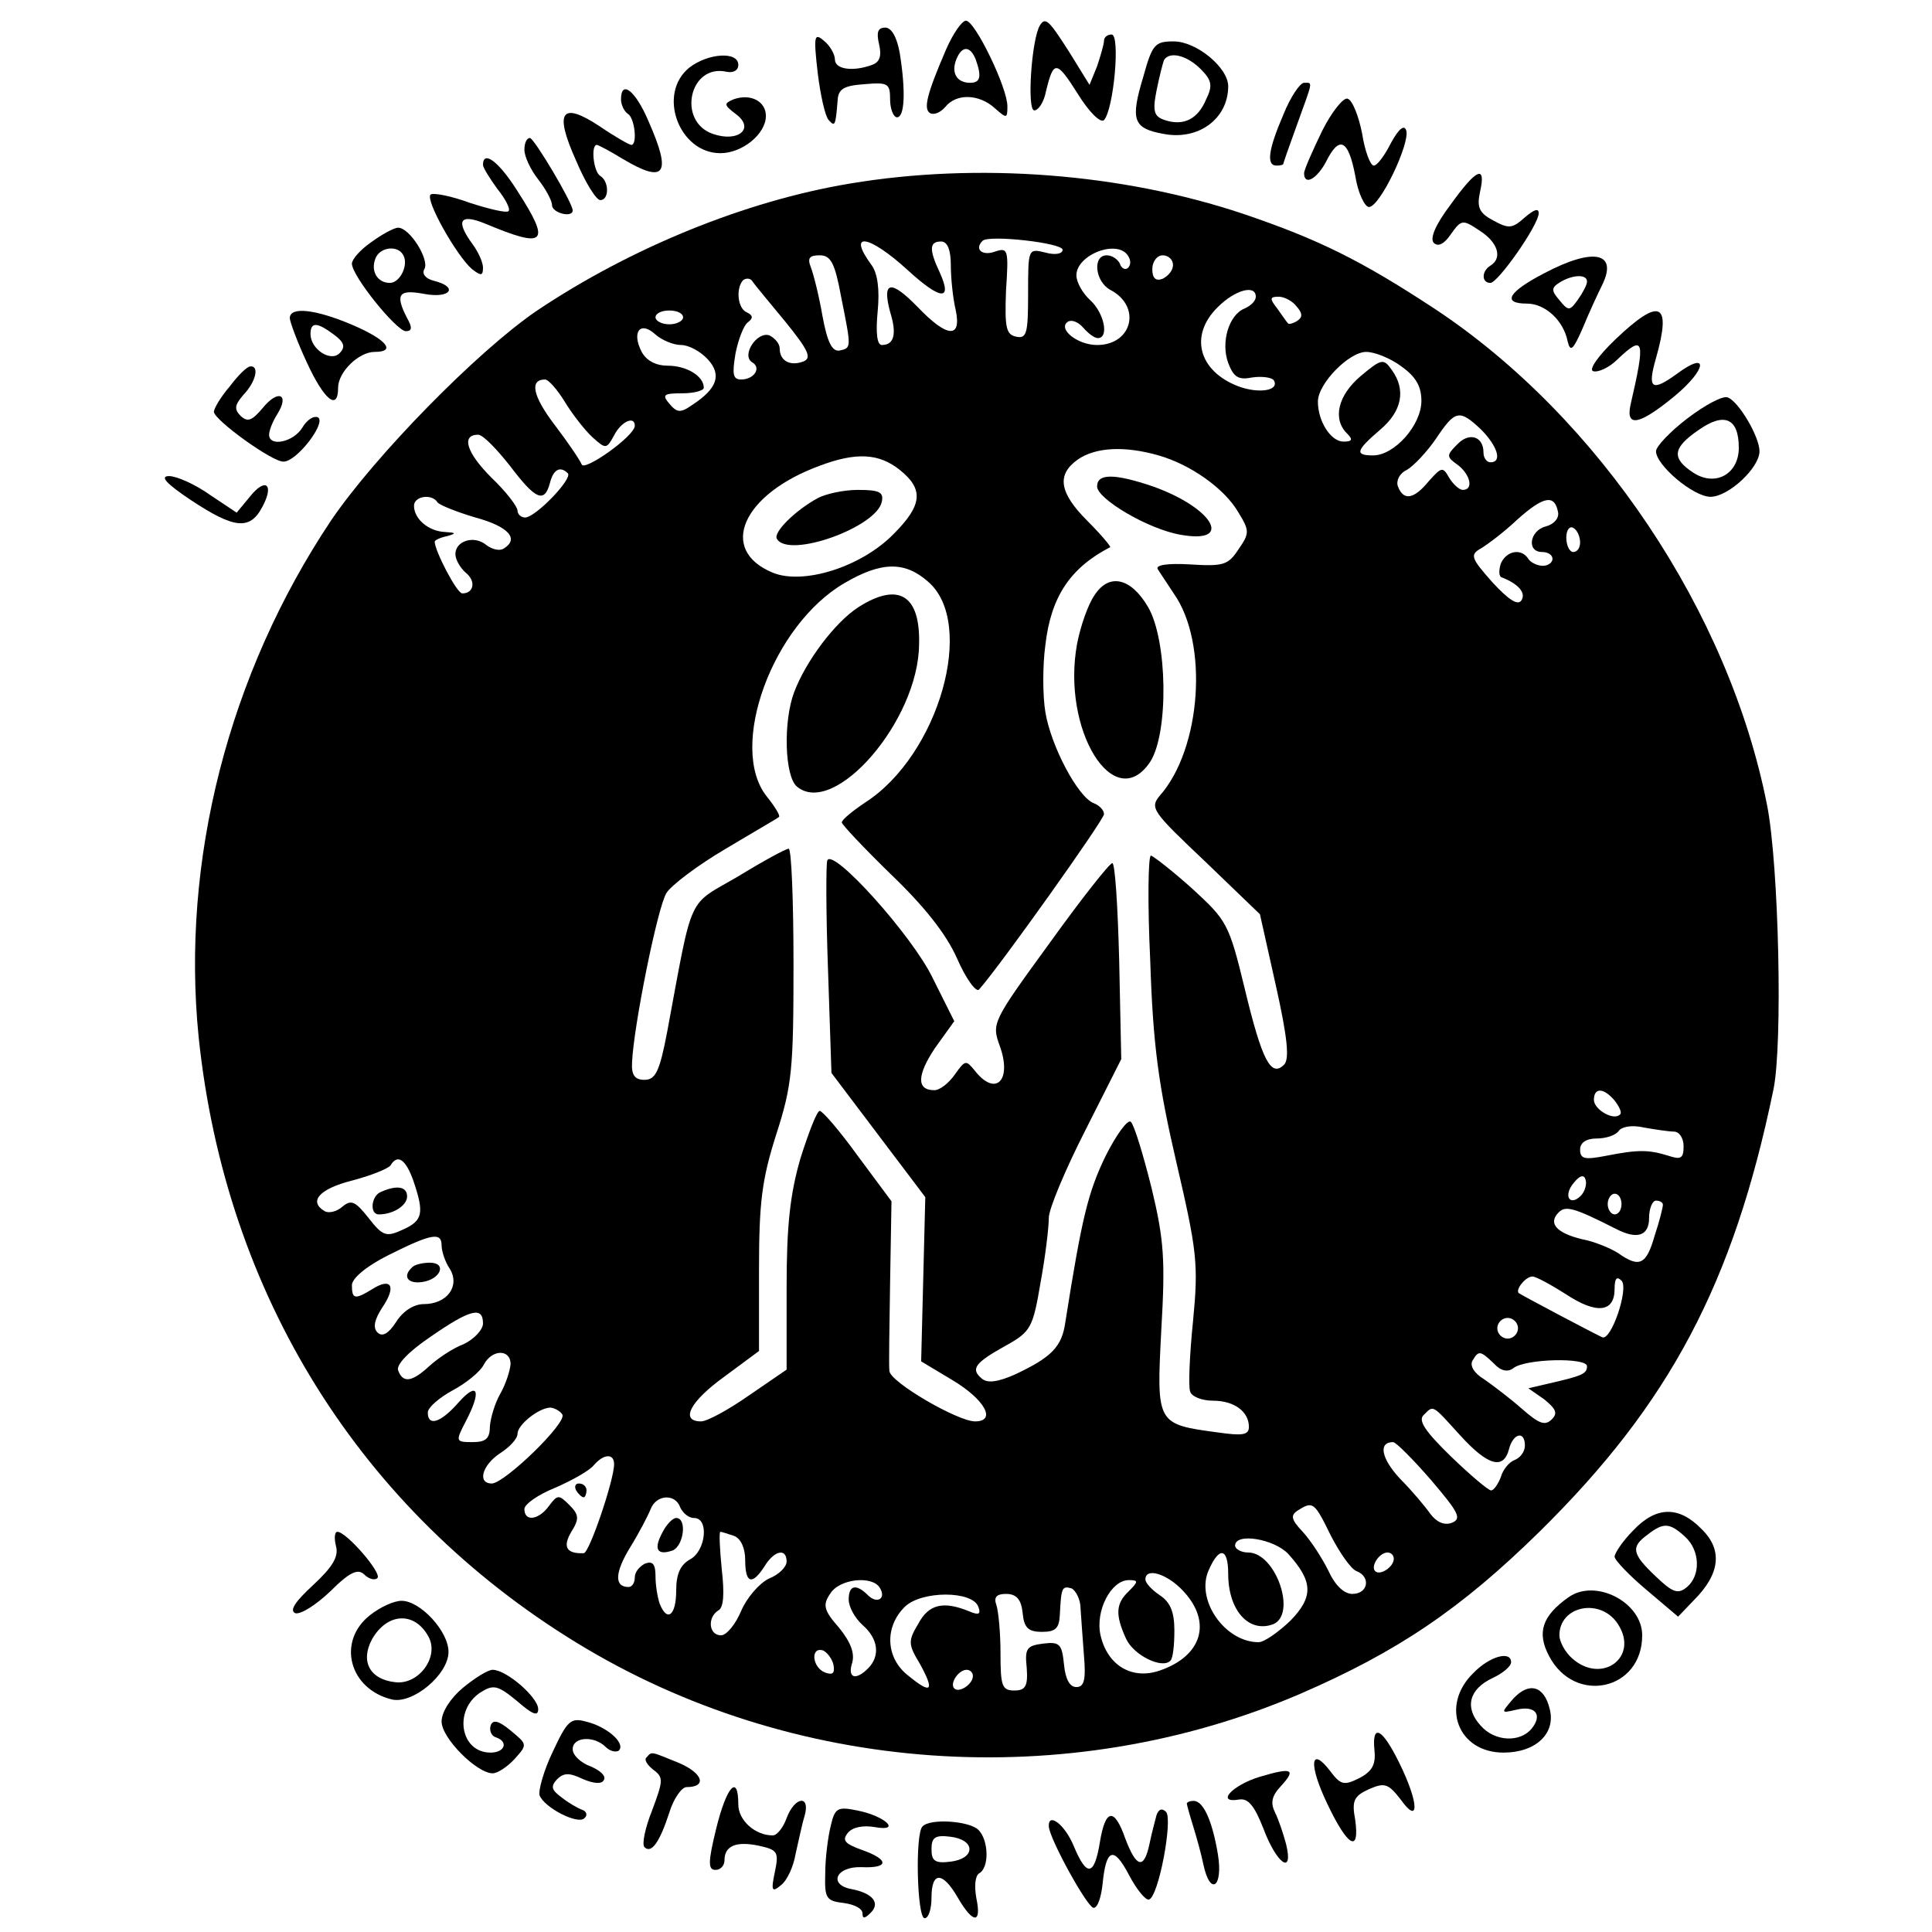 <?xml version="1.0" standalone="no"?>
<!DOCTYPE svg PUBLIC "-//W3C//DTD SVG 20010904//EN"
 "http://www.w3.org/TR/2001/REC-SVG-20010904/DTD/svg10.dtd">
<svg version="1.0" xmlns="http://www.w3.org/2000/svg"
 width="280pt" height="280pt" viewBox="0 0 280 280"
 preserveAspectRatio="xMidYMid meet">
<g transform="translate(0,280) scale(0.1,-0.1)"
fill="#000000" stroke="none">
<path d="M1371 2728 c-28 -65 -33 -86 -23 -92 6 -3 15 1 22 9 16 20 49 19 72
-2 17 -15 18 -15 18 3 0 27 -47 124 -60 124 -6 0 -19 -19 -29 -42z m43 -14 c9
-25 7 -34 -8 -34 -19 0 -28 14 -20 34 8 20 20 20 28 0z"/>
<path d="M1507 2763 c-12 -20 -19 -123 -8 -123 6 0 14 12 17 28 11 45 15 45
46 -4 16 -26 33 -43 38 -38 14 15 24 124 11 124 -6 0 -11 -4 -11 -9 0 -5 -5
-22 -10 -37 l-11 -27 -29 47 c-30 47 -35 52 -43 39z"/>
<path d="M1274 2736 c4 -17 1 -26 -10 -30 -27 -10 -54 -7 -54 8 0 7 -7 20 -16
27 -14 12 -15 7 -9 -46 4 -33 11 -64 16 -69 9 -10 10 -9 13 29 1 16 9 21 39
23 34 3 37 1 37 -22 0 -14 5 -26 10 -26 11 0 13 37 4 93 -4 23 -12 37 -21 37
-11 0 -13 -7 -9 -24z"/>
<path d="M1657 2689 c-19 -63 -15 -75 29 -83 51 -10 94 22 94 69 0 27 -46 65
-79 65 -27 0 -31 -4 -44 -51z m83 11 c16 -16 18 -24 8 -44 -12 -29 -33 -39
-60 -30 -15 5 -18 12 -12 42 4 20 9 40 11 45 8 13 33 7 53 -13z"/>
<path d="M999 2702 c-47 -38 -15 -124 45 -124 32 0 66 28 66 54 0 21 -22 33
-47 24 -14 -6 -14 -8 3 -21 29 -21 4 -42 -33 -29 -52 18 -34 102 20 90 10 -2
17 2 17 10 0 20 -44 17 -71 -4z"/>
<path d="M1860 2634 c-22 -51 -25 -74 -10 -74 6 0 10 1 10 3 0 1 9 27 20 57
23 64 23 60 10 60 -6 0 -20 -21 -30 -46z"/>
<path d="M900 2656 c0 -8 5 -18 10 -21 10 -6 14 -45 5 -45 -3 0 -24 12 -46 27
-56 37 -66 21 -34 -50 13 -31 29 -57 35 -57 13 0 13 27 0 35 -10 6 -14 45 -5
45 2 0 19 -9 37 -20 62 -37 72 -23 38 54 -19 45 -40 61 -40 32z"/>
<path d="M1916 2610 c-14 -29 -26 -56 -26 -61 0 -19 19 -8 32 17 19 38 32 32
42 -20 4 -26 14 -46 20 -46 16 0 60 93 54 111 -3 9 -11 2 -22 -18 -9 -18 -20
-33 -25 -33 -5 0 -13 21 -17 47 -5 25 -14 48 -21 50 -6 2 -23 -19 -37 -47z"/>
<path d="M760 2583 c0 -10 9 -29 20 -43 11 -14 20 -31 20 -37 0 -12 30 -19 30
-8 0 11 -56 105 -62 105 -5 0 -8 -8 -8 -17z"/>
<path d="M700 2561 c0 -4 10 -20 21 -35 12 -15 19 -29 16 -32 -3 -3 -28 3 -56
12 -27 10 -53 15 -57 12 -8 -8 38 -89 60 -108 13 -10 16 -10 16 2 0 8 -7 23
-15 34 -25 34 -19 45 18 30 88 -37 96 -29 47 47 -27 43 -50 60 -50 38z"/>
<path d="M1232 2534 c-151 -25 -318 -93 -455 -185 -86 -59 -233 -209 -297
-303 -149 -223 -218 -494 -192 -750 39 -372 234 -685 548 -877 312 -191 710
-219 1048 -74 141 61 233 123 347 235 189 186 281 360 339 640 14 65 8 327 -9
413 -55 280 -244 562 -481 719 -108 71 -169 101 -278 138 -176 59 -385 75
-570 44z m308 -96 c0 -6 -11 -8 -25 -4 -25 6 -25 6 -25 -60 0 -57 -2 -65 -17
-62 -15 3 -17 13 -15 67 4 60 3 63 -17 56 -18 -6 -29 4 -17 16 9 9 116 -3 116
-13z m-225 -29 c48 -44 66 -46 47 -4 -16 34 -15 45 2 45 9 0 14 -12 14 -34 0
-19 3 -48 7 -65 9 -42 -12 -41 -55 4 -39 40 -52 38 -40 -7 10 -32 6 -48 -12
-48 -7 0 -9 18 -6 49 3 31 0 55 -9 67 -36 49 -4 44 52 -7z m320 20 c4 -6 4
-13 0 -17 -4 -4 -10 -1 -12 6 -3 6 -11 12 -19 12 -21 0 -17 -38 5 -50 46 -24
32 -80 -19 -80 -29 0 -58 24 -42 34 6 3 15 -1 22 -9 7 -8 16 -15 21 -15 17 0
9 37 -11 55 -11 10 -20 26 -20 36 0 30 60 53 75 28z m-416 -59 c15 -75 15 -74
-2 -78 -11 -2 -18 12 -25 50 -5 29 -13 61 -17 71 -5 13 -2 17 13 17 16 0 22
-11 31 -60z m481 46 c0 -8 -7 -16 -15 -20 -10 -4 -15 1 -15 14 0 11 7 20 15
20 8 0 15 -6 15 -14z m-562 -82 c34 -42 39 -53 26 -58 -19 -7 -34 1 -34 19 0
7 -7 15 -15 19 -18 6 -41 -29 -25 -39 14 -8 3 -25 -16 -25 -12 0 -13 8 -8 38
4 20 12 41 18 45 8 6 7 10 -1 14 -14 5 -17 35 -6 47 4 3 10 3 13 -1 3 -5 25
-31 48 -59z m682 36 c0 -6 -7 -13 -16 -17 -23 -9 -35 -49 -24 -79 8 -21 15
-25 35 -21 14 2 28 0 31 -4 9 -15 -21 -20 -51 -9 -58 22 -72 74 -30 115 25 25
55 33 55 15z m59 -14 c9 -10 9 -16 1 -21 -6 -4 -12 -5 -13 -4 -2 2 -9 12 -16
22 -11 14 -11 17 2 17 8 0 20 -6 26 -14z m-889 -16 c0 -5 -9 -10 -20 -10 -11
0 -20 5 -20 10 0 6 9 10 20 10 11 0 20 -4 20 -10z m-3 -40 c11 0 28 -9 39 -21
20 -22 14 -42 -23 -66 -17 -12 -22 -11 -33 2 -11 13 -8 15 19 15 17 0 31 4 31
8 0 17 -25 32 -52 32 -17 0 -31 7 -38 20 -15 29 -2 45 19 26 10 -9 27 -16 38
-16z m1044 -31 c21 -15 29 -29 29 -50 0 -35 -39 -79 -70 -79 -27 0 -25 7 10
37 32 27 38 58 17 87 -12 17 -15 16 -45 -9 -33 -28 -41 -62 -20 -83 9 -9 8
-12 -5 -12 -18 0 -37 29 -37 58 0 26 45 72 70 72 12 0 35 -9 51 -21z m-1212
-52 c11 -18 29 -41 40 -51 19 -17 20 -17 31 3 10 20 30 29 30 14 0 -15 -74
-67 -77 -56 -3 7 -20 32 -39 57 -32 42 -37 66 -14 66 5 0 18 -15 29 -33z
m1327 -39 c24 -24 32 -48 14 -48 -5 0 -10 6 -10 14 0 24 -21 30 -38 12 -16
-16 -16 -18 1 -30 18 -14 23 -36 7 -36 -5 0 -14 8 -20 18 -9 16 -11 15 -29 -5
-22 -27 -37 -29 -45 -8 -3 8 2 19 13 24 10 6 29 26 42 45 28 42 34 43 65 14z
m-1407 -53 c37 -49 50 -55 58 -25 5 20 15 25 26 14 7 -8 -47 -64 -62 -64 -6 0
-11 5 -11 10 0 6 -17 28 -38 48 -36 36 -44 62 -19 62 7 0 27 -21 46 -45z m940
15 c46 -13 96 -48 116 -83 16 -26 16 -30 0 -53 -15 -23 -22 -25 -70 -22 -34 2
-51 -1 -47 -7 3 -5 14 -21 23 -35 51 -72 40 -225 -20 -293 -15 -18 -11 -23 65
-95 l80 -77 23 -103 c17 -76 20 -107 12 -115 -19 -19 -32 6 -57 110 -23 95
-26 99 -76 145 -29 26 -56 47 -60 48 -4 0 -5 -69 -1 -152 4 -123 12 -181 38
-293 30 -129 32 -147 24 -230 -5 -49 -7 -96 -4 -102 2 -7 17 -13 33 -13 31 0
52 -16 52 -38 0 -12 -10 -13 -45 -8 -89 12 -89 12 -82 148 6 102 4 131 -14
206 -12 48 -25 91 -30 96 -4 5 -21 -18 -37 -50 -25 -52 -34 -88 -58 -240 -5
-36 -20 -51 -73 -76 -25 -11 -40 -13 -48 -6 -17 14 -10 23 35 48 36 20 39 26
50 91 7 38 12 80 12 94 0 13 24 70 53 127 l52 103 -3 143 c-2 78 -6 142 -10
141 -4 0 -45 -52 -91 -116 -83 -114 -84 -116 -72 -149 18 -50 -6 -74 -36 -36
-13 16 -14 16 -29 -5 -9 -13 -22 -23 -30 -23 -26 0 -25 22 1 61 l28 39 -31 62
c-29 61 -145 190 -153 171 -2 -4 -2 -75 1 -158 l5 -150 68 -90 68 -90 -3 -119
-3 -119 45 -27 c47 -28 65 -60 33 -60 -25 0 -123 57 -124 73 -1 6 0 65 1 129
l2 117 -49 66 c-26 36 -51 65 -55 65 -4 0 -16 -31 -28 -69 -15 -52 -20 -97
-20 -187 l0 -119 -54 -37 c-30 -21 -61 -38 -70 -38 -31 0 -16 29 34 65 l50 37
0 117 c0 98 4 131 25 197 23 71 25 95 25 246 0 93 -3 168 -7 168 -4 0 -37 -18
-73 -40 -75 -44 -65 -21 -103 -225 -11 -58 -17 -70 -33 -70 -14 0 -19 7 -18
25 2 51 37 226 50 246 7 11 45 40 86 64 40 24 75 44 77 46 2 2 -6 15 -18 30
-56 71 8 248 113 309 53 31 87 32 121 2 70 -60 16 -251 -91 -320 -18 -12 -34
-25 -34 -29 0 -3 32 -37 71 -75 48 -46 80 -86 96 -122 13 -30 28 -50 32 -45
31 35 181 246 181 254 0 6 -7 13 -15 16 -23 9 -62 83 -70 132 -4 24 -4 68 0
97 8 70 36 112 94 142 1 1 -13 18 -33 38 -41 41 -45 67 -14 89 26 18 68 20
117 6z m-375 -21 c35 -28 33 -51 -9 -93 -47 -48 -131 -74 -175 -56 -80 33 -44
114 68 155 53 20 86 18 116 -6z m-670 -47 c3 -4 28 -14 55 -22 48 -13 64 -31
41 -45 -6 -4 -17 -1 -25 5 -18 15 -45 6 -45 -13 0 -8 7 -20 15 -27 15 -12 12
-30 -5 -30 -8 0 -40 62 -40 75 0 2 8 6 18 8 14 4 13 5 -3 6 -24 1 -45 19 -45
38 0 14 26 18 34 5z m1624 -14 c2 -9 -6 -18 -18 -21 -23 -6 -28 -37 -5 -37 8
0 15 -4 15 -10 0 -5 -6 -10 -14 -10 -8 0 -18 5 -21 10 -10 16 -32 12 -40 -7
-3 -10 -3 -19 2 -20 23 -9 35 -22 28 -33 -5 -8 -18 0 -42 26 -31 35 -33 40
-17 49 10 6 34 24 53 42 38 34 54 37 59 11z m32 -44 c0 -8 -4 -14 -10 -14 -5
0 -10 9 -10 21 0 11 5 17 10 14 6 -3 10 -13 10 -21z m50 -809 c7 -9 11 -18 8
-20 -9 -10 -38 7 -38 21 0 18 14 18 30 -1z m86 -45 c8 0 14 -10 14 -21 0 -18
-4 -20 -22 -14 -29 9 -44 9 -90 0 -31 -6 -38 -5 -38 9 0 10 9 16 24 16 14 0
28 5 32 11 4 6 19 9 36 5 17 -3 37 -6 44 -6z m-1827 -71 c16 -47 14 -58 -15
-71 -24 -11 -29 -10 -50 17 -19 24 -25 27 -38 16 -8 -7 -20 -10 -26 -6 -23 14
-7 32 40 44 27 7 52 17 56 22 10 17 22 9 33 -22z m1692 -22 c-16 -16 -26 0
-10 19 9 11 15 12 17 4 2 -6 -1 -17 -7 -23z m59 -12 c0 -8 -4 -15 -10 -15 -5
0 -10 7 -10 15 0 8 5 15 10 15 6 0 10 -7 10 -15z m60 -1 c0 -4 -5 -24 -12 -45
-12 -42 -22 -47 -53 -25 -11 7 -35 17 -52 20 -37 9 -50 23 -34 39 10 10 22 7
83 -24 31 -16 48 -10 48 16 0 14 5 25 10 25 6 0 10 -3 10 -6z m-1770 -59 c0
-8 5 -24 12 -34 15 -25 -4 -51 -38 -51 -14 0 -30 -10 -40 -26 -11 -17 -20 -22
-27 -15 -7 7 -4 19 7 36 21 31 13 44 -14 27 -26 -16 -30 -15 -30 6 1 10 21 27
53 43 62 31 77 34 77 14z m1630 -71 c44 -29 70 -26 70 8 0 15 3 19 10 12 11
-11 -15 -88 -28 -82 -17 8 -117 61 -121 64 -5 5 10 24 20 24 5 0 27 -12 49
-26z m-1570 -42 c0 -9 -13 -23 -28 -30 -16 -6 -38 -21 -50 -32 -25 -23 -38
-25 -45 -6 -3 8 15 27 46 48 59 41 77 45 77 20z m1500 -7 c0 -8 -7 -15 -15
-15 -8 0 -15 7 -15 15 0 8 7 15 15 15 8 0 15 -7 15 -15z m-1460 -52 c-1 -10
-7 -29 -15 -43 -8 -14 -14 -35 -15 -47 0 -18 -6 -23 -25 -23 -25 0 -25 1 -10
30 23 44 18 59 -10 28 -26 -30 -45 -36 -45 -15 0 7 16 21 36 32 19 10 40 27
45 37 12 23 39 23 39 1z m1425 1 c10 -11 20 -13 28 -7 17 14 107 16 107 3 0
-11 -7 -14 -55 -25 l-30 -7 23 -16 c17 -14 20 -20 11 -29 -10 -10 -19 -6 -43
15 -17 15 -42 34 -55 43 -15 9 -21 20 -17 27 9 15 11 15 31 -4z m-1350 -74 c7
-12 -83 -99 -102 -100 -22 0 -14 27 12 44 14 9 25 21 25 28 0 13 30 37 47 38
6 0 15 -5 18 -10z m1301 -30 c40 -44 63 -51 71 -20 6 23 23 27 23 5 0 -9 -7
-18 -15 -21 -8 -3 -17 -14 -20 -25 -4 -10 -10 -19 -14 -19 -4 0 -30 22 -58 49
-37 36 -48 52 -40 60 15 15 12 16 53 -29z m-42 -65 c40 -47 45 -56 30 -62 -11
-4 -22 1 -31 13 -7 10 -27 34 -44 51 -27 29 -32 53 -10 53 4 0 29 -25 55 -55z
m-1184 23 c0 -23 -36 -129 -44 -129 -25 -1 -31 9 -18 31 12 19 11 25 -3 39
-15 15 -17 15 -29 -1 -15 -21 -36 -24 -36 -5 0 7 20 21 45 31 25 11 50 25 56
33 14 16 29 17 29 1z m96 -63 c4 -8 12 -15 20 -15 22 0 17 -48 -6 -60 -14 -8
-20 -21 -20 -45 0 -36 -13 -47 -24 -19 -3 9 -6 26 -6 40 0 17 -4 22 -15 18 -8
-4 -15 -12 -15 -20 0 -8 -4 -14 -9 -14 -21 0 -20 21 2 57 13 21 26 46 30 56 8
21 36 23 43 2z m943 -41 c13 -25 29 -48 37 -51 21 -8 17 -33 -6 -33 -12 0 -25
12 -35 34 -9 18 -25 43 -37 56 -17 18 -18 24 -7 31 22 14 24 12 48 -37z m-865
0 c10 -4 16 -18 16 -35 0 -34 10 -37 28 -9 14 23 32 27 32 7 0 -8 -11 -19 -26
-25 -14 -7 -32 -28 -40 -47 -8 -19 -21 -35 -29 -35 -18 0 -20 26 -4 36 8 4 9
25 5 60 -3 30 -4 54 -2 54 2 0 11 -3 20 -6z m803 -26 c36 -40 37 -62 3 -97
-18 -17 -38 -31 -46 -31 -49 0 -92 62 -72 105 15 34 28 32 28 -6 0 -53 30 -86
65 -73 35 14 4 104 -36 104 -10 0 -19 5 -19 10 0 19 56 10 77 -12z m153 -7 c0
-12 -20 -25 -27 -18 -7 7 6 27 18 27 5 0 9 -4 9 -9z m-305 -47 c42 -45 27 -94
-34 -115 -40 -14 -76 7 -86 51 -8 35 15 80 41 80 14 0 14 -2 0 -16 -19 -18
-20 -34 -4 -69 11 -24 52 -44 64 -32 4 3 6 23 6 44 0 27 -6 41 -21 51 -12 8
-21 18 -21 23 0 18 32 8 55 -17z m-440 5 c10 -16 -4 -24 -17 -11 -17 17 -28
15 -28 -6 0 -11 9 -27 20 -37 23 -20 26 -45 8 -63 -18 -18 -30 -14 -23 8 4 14
-2 30 -19 51 -22 25 -24 33 -13 49 13 22 61 27 72 9z m291 -30 c1 -13 3 -44 5
-69 3 -35 0 -45 -11 -45 -10 0 -16 12 -18 33 -3 29 -6 33 -30 30 -24 -3 -27
-7 -24 -35 2 -27 -2 -33 -18 -33 -18 0 -20 7 -20 54 0 30 -3 61 -6 70 -4 11 0
16 14 16 15 0 22 -8 24 -27 2 -22 8 -28 28 -28 20 0 25 5 26 25 2 39 3 42 17
38 6 -3 13 -16 13 -29z m-148 2 c4 -11 0 -12 -14 -6 -37 15 -58 10 -73 -18
-15 -25 -15 -30 2 -58 22 -40 17 -45 -16 -18 -33 25 -36 70 -6 100 24 24 99
24 107 0z m-210 -84 c2 -12 -1 -15 -12 -11 -19 7 -22 38 -3 32 6 -3 13 -12 15
-21z m202 -16 c0 -12 -20 -25 -27 -18 -7 7 6 27 18 27 5 0 9 -4 9 -9z"/>
<path d="M1590 2095 c0 -18 74 -62 121 -70 78 -14 47 39 -40 70 -56 19 -81 19
-81 0z"/>
<path d="M1586 1937 c-9 -13 -20 -44 -25 -70 -23 -125 54 -249 106 -171 27 42
25 176 -3 224 -25 43 -57 50 -78 17z"/>
<path d="M1244 1920 c-34 -22 -76 -78 -93 -123 -16 -42 -14 -122 4 -137 54
-45 176 95 177 206 2 72 -30 91 -88 54z"/>
<path d="M1185 2078 c-33 -18 -65 -50 -59 -59 17 -29 145 17 152 54 3 14 -4
17 -35 17 -21 0 -47 -6 -58 -12z"/>
<path d="M553 1073 c-15 -5 -18 -33 -4 -33 21 0 41 13 41 26 0 14 -14 17 -37
7z"/>
<path d="M597 963 c-14 -13 -6 -24 15 -21 27 4 36 28 11 28 -11 0 -23 -3 -26
-7z"/>
<path d="M835 640 c3 -5 8 -10 11 -10 2 0 4 5 4 10 0 6 -5 10 -11 10 -5 0 -7
-4 -4 -10z"/>
<path d="M960 579 c-13 -24 -8 -34 15 -26 16 7 21 47 5 47 -5 0 -14 -9 -20
-21z"/>
<path d="M2102 2503 c-22 -29 -30 -49 -24 -55 6 -6 15 -2 25 13 15 21 17 21
41 5 27 -17 34 -40 16 -51 -13 -8 -13 -25 0 -25 11 0 70 84 70 101 0 8 -7 5
-20 -6 -18 -16 -23 -17 -45 -5 -21 11 -25 19 -20 42 9 40 -5 34 -43 -19z"/>
<path d="M538 2449 c-16 -11 -28 -25 -28 -31 0 -18 64 -97 78 -98 9 0 10 5 2
19 -18 35 -12 42 25 35 38 -7 50 10 14 19 -12 3 -18 10 -14 17 8 13 -21 60
-38 60 -6 0 -24 -10 -39 -21z m46 -18 c9 -14 -4 -41 -19 -41 -18 0 -28 17 -21
35 6 17 32 20 40 6z"/>
<path d="M2238 2404 c-52 -27 -62 -44 -25 -44 26 0 53 -24 59 -55 4 -16 8 -12
22 20 9 22 22 50 28 62 23 47 -12 55 -84 17z m62 -12 c0 -5 -6 -16 -13 -26
-12 -17 -14 -17 -27 -1 -12 14 -12 18 1 26 18 11 39 12 39 1z"/>
<path d="M420 2339 c0 -5 11 -35 25 -65 25 -54 45 -70 45 -36 0 23 30 52 53
52 32 0 17 18 -32 39 -54 23 -91 27 -91 10z m64 -24 c15 -11 17 -18 8 -27 -13
-13 -42 6 -42 28 0 18 10 17 34 -1z"/>
<path d="M2341 2308 c-25 -24 -39 -44 -32 -46 7 -2 23 5 35 17 39 37 41 29 19
-66 -7 -33 13 -29 64 13 47 39 50 67 3 32 -36 -26 -43 -22 -30 23 23 81 6 89
-59 27z"/>
<path d="M333 2240 c-13 -15 -23 -32 -23 -37 1 -12 85 -73 101 -72 19 0 62 56
50 64 -6 3 -16 -3 -23 -15 -13 -21 -48 -28 -48 -10 0 6 5 19 12 30 18 29 1 36
-21 9 -16 -19 -22 -21 -32 -12 -10 10 -9 16 4 31 18 19 23 42 10 41 -5 0 -18
-13 -30 -29z"/>
<path d="M2446 2194 c-25 -19 -46 -41 -46 -48 0 -20 54 -66 79 -66 26 0 71 42
71 66 0 21 -30 72 -46 78 -7 3 -33 -11 -58 -30z m74 -43 c0 -38 -34 -57 -66
-36 -32 21 -30 36 8 62 37 26 58 17 58 -26z"/>
<path d="M277 2075 c62 -41 85 -44 103 -10 18 33 5 44 -18 15 l-19 -23 -39 26
c-21 15 -48 27 -59 27 -14 0 -4 -11 32 -35z"/>
<path d="M2367 582 c-15 -15 -27 -33 -27 -38 0 -5 21 -27 46 -48 l46 -39 23
24 c38 38 42 73 11 103 -33 34 -66 33 -99 -2z m75 -9 c22 -20 23 -56 3 -73
-13 -11 -21 -8 -45 15 -35 33 -37 43 -12 61 23 18 32 17 54 -3z"/>
<path d="M487 559 c4 -15 -5 -30 -33 -56 -26 -24 -35 -37 -26 -41 8 -2 30 12
51 32 28 28 40 33 49 24 6 -6 15 -9 19 -5 7 7 -45 67 -58 67 -4 0 -5 -9 -2
-21z"/>
<path d="M2273 485 c-38 -27 -46 -51 -28 -85 37 -71 135 -50 135 30 0 48 -68
83 -107 55z m72 -39 c31 -48 -24 -88 -67 -49 -10 9 -18 24 -18 33 0 43 60 55
85 16z"/>
<path d="M536 459 c-48 -38 -30 -107 32 -122 30 -7 82 36 82 69 0 30 -41 74
-68 74 -11 0 -31 -9 -46 -21z m85 -31 c16 -29 -14 -70 -48 -66 -37 4 -51 30
-34 62 22 39 62 41 82 4z"/>
<path d="M2135 375 c-48 -47 -22 -115 44 -115 47 0 76 28 67 63 -8 34 -30 40
-53 15 -18 -21 -18 -21 4 -16 28 7 39 -7 23 -27 -17 -21 -54 -19 -74 4 -24 26
-17 53 17 69 15 7 27 17 27 23 0 17 -31 9 -55 -16z"/>
<path d="M671 354 c-18 -15 -31 -35 -31 -49 0 -24 51 -75 74 -75 7 0 21 9 32
21 19 21 18 21 -6 41 -18 15 -26 16 -29 7 -2 -7 1 -15 8 -17 18 -6 13 -22 -8
-22 -44 0 -54 61 -15 87 19 12 25 11 53 -12 23 -20 31 -23 31 -12 0 17 -46 57
-66 57 -7 0 -26 -12 -43 -26z"/>
<path d="M801 261 c-13 -27 -21 -56 -19 -63 7 -18 56 -43 65 -33 5 4 3 10 -3
12 -6 2 -20 10 -30 18 -15 11 -16 16 -7 26 10 10 18 10 37 1 16 -7 28 -8 31
-2 4 6 -5 14 -19 20 -14 5 -26 16 -26 25 0 18 31 20 48 3 6 -6 15 -8 19 -5 10
11 -18 35 -48 42 -22 6 -27 1 -48 -44z"/>
<path d="M1992 263 c2 -20 -3 -30 -22 -40 -22 -11 -27 -10 -42 10 -29 38 -32
10 -4 -48 29 -61 47 -72 40 -22 -5 27 -2 34 20 44 23 10 28 8 46 -15 27 -38
27 -6 -2 53 -25 51 -40 58 -36 18z"/>
<path d="M937 253 c-4 -3 1 -11 10 -18 15 -11 14 -16 -2 -59 -10 -25 -15 -49
-11 -53 10 -10 22 7 36 50 6 20 18 37 25 37 30 0 24 20 -11 35 -42 17 -39 17
-47 8z"/>
<path d="M1826 225 c-40 -12 -65 -39 -30 -33 13 2 22 -9 35 -42 19 -51 44 -69
33 -23 -4 15 -11 36 -16 46 -7 14 -5 24 8 38 23 25 17 28 -30 14z"/>
<path d="M1038 150 c-12 -49 -12 -60 -1 -60 7 0 13 6 13 14 0 21 17 28 50 21
27 -6 29 -9 23 -38 -6 -28 -4 -30 9 -19 9 7 18 27 21 45 4 17 9 42 13 55 9 31
-14 29 -26 -3 -5 -14 -14 -25 -20 -25 -26 0 -50 22 -50 45 0 45 -17 26 -32
-35z"/>
<path d="M1720 186 c0 -1 4 -16 9 -32 5 -16 12 -41 15 -56 10 -47 29 -33 21
15 -8 48 -21 77 -35 77 -6 0 -10 -2 -10 -4z"/>
<path d="M1204 154 c-4 -16 -8 -47 -8 -69 -1 -36 1 -40 27 -43 15 -2 27 -8 27
-15 0 -8 3 -8 12 1 14 14 3 28 -27 34 -35 6 -24 33 13 32 41 -2 41 11 1 25
-25 9 -29 14 -20 25 7 8 22 11 39 8 39 -7 15 16 -25 24 -29 6 -33 4 -39 -22z"/>
<path d="M1676 169 c-2 -8 -7 -26 -10 -41 -8 -38 -19 -35 -35 7 -16 46 -29 44
-37 -5 -8 -49 -19 -51 -38 -5 -13 31 -37 49 -36 28 1 -18 56 -118 65 -118 6 0
11 16 13 35 5 51 16 55 38 13 11 -21 24 -37 29 -36 14 3 35 116 25 127 -6 6
-11 4 -14 -5z"/>
<path d="M1337 153 c-11 -10 -8 -133 3 -133 6 0 10 14 10 30 0 38 16 38 38 0
22 -38 35 -39 27 -1 -3 17 -2 32 4 36 15 8 14 48 -1 63 -13 13 -70 17 -81 5z
m68 -33 c0 -9 -11 -16 -27 -18 -23 -3 -28 1 -28 18 0 17 5 21 28 18 16 -2 27
-9 27 -18z"/>
</g>
</svg>
